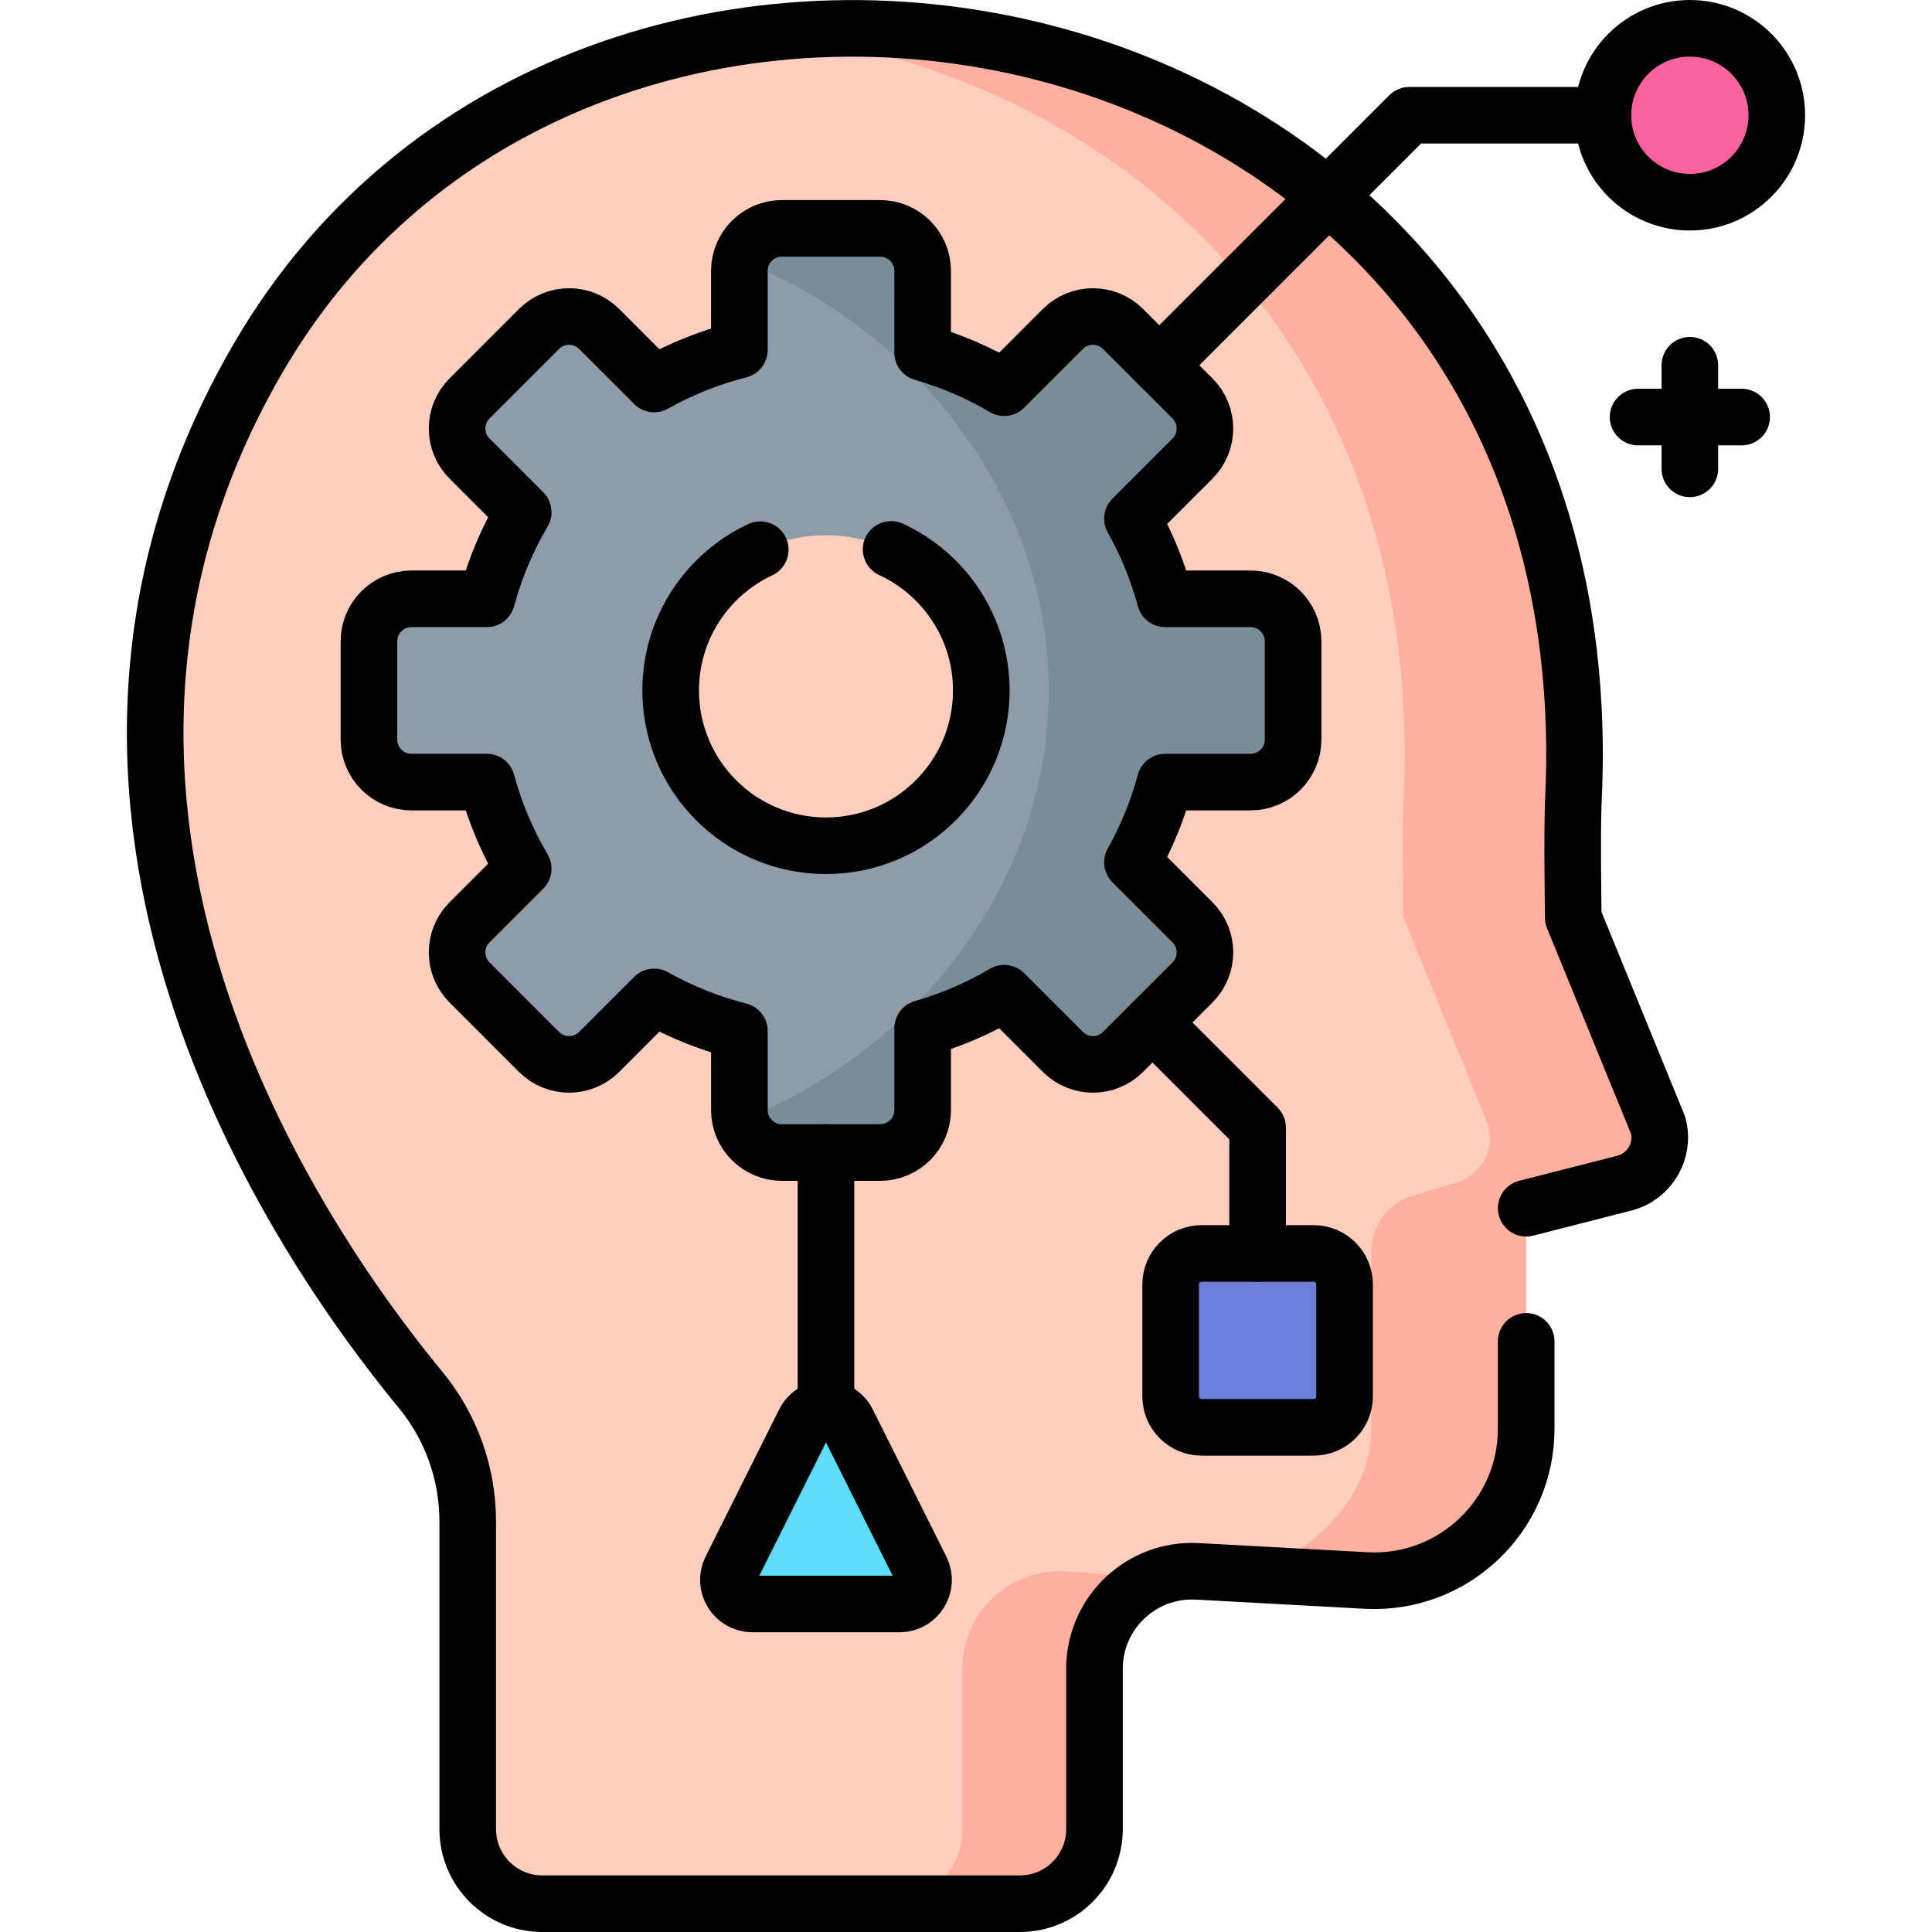 <svg xmlns="http://www.w3.org/2000/svg" xmlns:xlink="http://www.w3.org/1999/xlink" id="Capa_1" x="0px" y="0px" viewBox="0 0 512.02 512.02" style="enable-background:new 0 0 512.02 512.02;" xml:space="preserve"><g>	<g>		<path style="fill:#FFCEBF;" d="M290.059,442.265v42.491c0,10.916-8.849,19.764-19.764,19.764h-126.57&#10;&#9;&#9;&#9;c-10.916,0-19.764-8.849-19.764-19.764v-81.484c0-12.738-4.388-25.1-12.493-34.926C79.057,329.057-0.537,213.532,68.423,94.88&#10;&#9;&#9;&#9;c88.95-153.046,359.26-99.47,348.55,117.432c-0.381,7.713-0.022,30.891-0.022,30.891l22.513,55.095&#10;&#9;&#9;&#9;c1.752,6.7-2.281,13.547-8.991,15.261l-26.001,6.644v58.446c0,23.016-19.254,41.352-42.243,40.229l-45.043-2.446&#10;&#9;&#9;&#9;C302.423,415.711,290.059,427.485,290.059,442.265z"></path>		<path style="fill:#FFB09E;" d="M282.18,416.43l24.42,1.71c-9.64,3.72-16.54,13.08-16.54,24.13v42.49&#10;&#9;&#9;&#9;c0,10.91-8.85,19.76-19.77,19.76h-35c10.92,0,19.77-8.85,19.77-19.76v-42.49C255.06,427.48,267.42,415.71,282.18,416.43z"></path>		<path style="fill:#FFB09E;" d="M430.47,313.56l-26,6.64v58.45c0,23.02-19.25,41.35-42.24,40.23l-31.25-1.7&#10;&#9;&#9;&#9;c16.43-5.02,32.49-20.31,32.49-38.53v-47.092c0-6.744,4.417-12.691,10.874-14.64l11.126-3.358c6.71-1.72,10.74-8.56,8.99-15.26&#10;&#9;&#9;&#9;l-22.51-55.1c0,0-0.36-23.17,0.02-30.89c6.07-122.99-78.2-193.46-168.54-203.53C308.37-3.06,424.05,68.96,416.97,212.31&#10;&#9;&#9;&#9;c-0.38,7.72-0.02,30.89-0.02,30.89l22.51,55.1C441.22,305,437.18,311.84,430.47,313.56z"></path>		<path style="fill:#FFCEBF;" d="M330.98,417.18c-4.33,1.32-8.96,1.93-13.75,1.7l-10.63-0.74c3.27-1.27,6.85-1.89,10.59-1.71&#10;&#9;&#9;&#9;L330.98,417.18z"></path>		<path style="fill:#8D9CA8;" d="M331.424,158.694h-22.629c-2.021-7.499-4.955-14.622-8.676-21.245l15.913-15.913&#10;&#9;&#9;&#9;c4.402-4.403,4.402-11.54,0-15.943l-18.407-18.407c-4.402-4.402-11.54-4.402-15.943,0l-15.554,15.554&#10;&#9;&#9;&#9;c-6.709-3.957-13.953-7.101-21.604-9.286V71.796c0-6.226-5.047-11.273-11.273-11.273h-26.031c-6.226,0-11.273,5.047-11.273,11.273&#10;&#9;&#9;&#9;v20.941c-7.99,2.026-15.565,5.087-22.58,9.029L158.79,87.187c-4.402-4.402-11.54-4.402-15.943,0l-18.407,18.407&#10;&#9;&#9;&#9;c-4.402,4.402-4.402,11.54,0,15.943l14.219,14.219c-4.186,7.097-7.457,14.797-9.651,22.939h-19.958&#10;&#9;&#9;&#9;c-6.226,0-11.273,5.047-11.273,11.273v26.031c0,6.226,5.047,11.273,11.273,11.273h19.958c2.195,8.143,5.465,15.842,9.651,22.939&#10;&#9;&#9;&#9;L124.44,244.43c-4.402,4.402-4.402,11.54,0,15.943l18.407,18.407c4.402,4.403,11.54,4.403,15.943,0l14.578-14.578&#10;&#9;&#9;&#9;c7.015,3.941,14.591,7.003,22.58,9.029v20.941c0,6.226,5.047,11.273,11.273,11.273h26.031c6.226,0,11.273-5.047,11.273-11.273&#10;&#9;&#9;&#9;v-21.659c7.651-2.186,14.896-5.329,21.604-9.286l15.554,15.554c4.402,4.403,11.54,4.403,15.943,0l18.407-18.407&#10;&#9;&#9;&#9;c4.402-4.402,4.402-11.54,0-15.943l-15.913-15.913c3.721-6.623,6.654-13.746,8.676-21.245h22.629&#10;&#9;&#9;&#9;c6.226,0,11.273-5.047,11.273-11.273v-26.031C342.697,163.742,337.65,158.694,331.424,158.694z M218.901,224.143&#10;&#9;&#9;&#9;c-22.732,0-41.16-18.428-41.16-41.16c0-22.732,18.428-41.16,41.16-41.16s41.16,18.428,41.16,41.16&#10;&#9;&#9;&#9;C260.061,205.715,241.633,224.143,218.901,224.143z"></path>		<path style="fill:#8D9CA8;" d="M331.424,158.694h-22.629c-2.021-7.499-4.955-14.622-8.676-21.245l15.913-15.913&#10;&#9;&#9;&#9;c4.402-4.403,4.402-11.54,0-15.943l-18.407-18.407c-4.402-4.402-11.54-4.402-15.943,0l-15.554,15.554&#10;&#9;&#9;&#9;c-6.709-3.957-13.953-7.101-21.604-9.286V71.796c0-6.226-5.047-11.273-11.273-11.273h-26.031c-6.226,0-11.273,5.047-11.273,11.273&#10;&#9;&#9;&#9;v20.941c-7.99,2.026-15.565,5.087-22.58,9.029L158.79,87.187c-4.402-4.402-11.54-4.402-15.943,0l-18.407,18.407&#10;&#9;&#9;&#9;c-4.402,4.402-4.402,11.54,0,15.943l14.219,14.219c-4.186,7.097-7.457,14.797-9.651,22.939h-19.958&#10;&#9;&#9;&#9;c-6.226,0-11.273,5.047-11.273,11.273v26.031c0,6.226,5.047,11.273,11.273,11.273h19.958c2.195,8.143,5.465,15.842,9.651,22.939&#10;&#9;&#9;&#9;L124.44,244.43c-4.402,4.402-4.402,11.54,0,15.943l18.407,18.407c4.402,4.403,11.54,4.403,15.943,0l14.578-14.578&#10;&#9;&#9;&#9;c7.015,3.941,14.591,7.003,22.58,9.029v20.941c0,6.226,5.047,11.273,11.273,11.273h26.031c6.226,0,11.273-5.047,11.273-11.273&#10;&#9;&#9;&#9;v-21.659c7.651-2.186,14.896-5.329,21.604-9.286l15.554,15.554c4.402,4.403,11.54,4.403,15.943,0l18.407-18.407&#10;&#9;&#9;&#9;c4.402-4.402,4.402-11.54,0-15.943l-15.913-15.913c3.721-6.623,6.654-13.746,8.676-21.245h22.629&#10;&#9;&#9;&#9;c6.226,0,11.273-5.047,11.273-11.273v-26.031C342.697,163.742,337.65,158.694,331.424,158.694z M218.901,224.143&#10;&#9;&#9;&#9;c-22.732,0-41.16-18.428-41.16-41.16c0-22.732,18.428-41.16,41.16-41.16s41.16,18.428,41.16,41.16&#10;&#9;&#9;&#9;C260.061,205.715,241.633,224.143,218.901,224.143z"></path>		<path style="fill:#7A8C98;" d="M331.42,158.69h-22.63c-2.02-7.49-4.95-14.62-8.67-21.24l15.91-15.91c4.4-4.41,4.4-11.54,0-15.95&#10;&#9;&#9;&#9;l-18.4-18.4c-4.41-4.41-11.54-4.41-15.95,0l-15.55,15.55c-6.71-3.96-13.95-7.1-21.6-9.29V71.8c0-6.23-5.05-11.28-11.28-11.28&#10;&#9;&#9;&#9;h-26.03c-5.26,0-9.67,3.6-10.92,8.46c45.47,17.89,81.65,62.19,81.65,114c0,51.82-36.18,96.12-81.65,114.01&#10;&#9;&#9;&#9;c1.25,4.86,5.66,8.45,10.92,8.45h26.03c6.23,0,11.28-5.04,11.28-11.27v-21.66c7.65-2.18,14.89-5.33,21.6-9.28l15.55,15.55&#10;&#9;&#9;&#9;c4.41,4.4,11.54,4.4,15.95,0l18.4-18.41c4.4-4.4,4.4-11.54,0-15.94l-15.91-15.91c3.72-6.63,6.65-13.75,8.67-21.25h22.63&#10;&#9;&#9;&#9;c6.23,0,11.28-5.05,11.28-11.27v-26.03C342.7,163.74,337.65,158.69,331.42,158.69z"></path>		<path style="fill:#6C7FD8;" d="M348.134,378.277h-29.677c-4.532,0-8.206-3.674-8.206-8.206v-29.677&#10;&#9;&#9;&#9;c0-4.532,3.674-8.206,8.206-8.206h29.677c4.532,0,8.206,3.674,8.206,8.206v29.677C356.34,374.603,352.666,378.277,348.134,378.277&#10;&#9;&#9;&#9;z"></path>		<path style="fill:#F9629F;" d="M447.846,53.589L447.846,53.589c-12.727,0-23.045-10.317-23.045-23.045v0&#10;&#9;&#9;&#9;c0-12.727,10.317-23.045,23.045-23.045h0c12.727,0,23.045,10.317,23.045,23.045v0C470.891,43.272,460.573,53.589,447.846,53.589z"></path>		<path style="fill:#62DBFB;" d="M238.387,425.087h-38.972c-4.739,0-7.821-4.987-5.702-9.225l19.486-38.972&#10;&#9;&#9;&#9;c2.349-4.698,9.054-4.698,11.403,0l19.486,38.972C246.208,420.1,243.126,425.087,238.387,425.087z"></path>	</g>	<g>		<path style="fill:none;stroke:#000000;stroke-width:15;stroke-linecap:round;stroke-linejoin:round;stroke-miterlimit:10;" d="&#10;&#9;&#9;&#9;M404.471,355.491v23.158c0,23.016-19.254,41.352-42.243,40.229l-45.043-2.446c-14.762-0.721-27.127,11.053-27.127,25.833v42.491&#10;&#9;&#9;&#9;c0,10.916-8.849,19.764-19.764,19.764h-126.57c-10.916,0-19.764-8.849-19.764-19.764v-81.484c0-12.738-4.388-25.1-12.493-34.926&#10;&#9;&#9;&#9;C79.057,329.057-0.537,213.532,68.423,94.88c88.95-153.046,359.26-99.47,348.55,117.432c-0.381,7.713-0.022,30.891-0.022,30.891&#10;&#9;&#9;&#9;l22.513,55.095c1.752,6.7-2.281,13.547-8.991,15.261l-26.001,6.644"></path>		<path style="fill:none;stroke:#000000;stroke-width:15;stroke-linecap:round;stroke-linejoin:round;stroke-miterlimit:10;" d="&#10;&#9;&#9;&#9;M331.424,158.694h-22.629c-2.021-7.499-4.955-14.622-8.676-21.245l15.913-15.913c4.402-4.402,4.402-11.54,0-15.943l-18.407-18.407&#10;&#9;&#9;&#9;c-4.402-4.402-11.54-4.402-15.943,0l-15.554,15.554c-6.709-3.957-13.953-7.101-21.604-9.286V71.796&#10;&#9;&#9;&#9;c0-6.226-5.047-11.273-11.273-11.273h-26.031c-6.226,0-11.273,5.047-11.273,11.273v20.941c-7.99,2.026-15.565,5.087-22.58,9.029&#10;&#9;&#9;&#9;L158.79,87.187c-4.402-4.402-11.54-4.402-15.943,0l-18.407,18.407c-4.402,4.402-4.402,11.54,0,15.943l14.219,14.219&#10;&#9;&#9;&#9;c-4.186,7.097-7.457,14.797-9.651,22.939h-19.958c-6.226,0-11.273,5.047-11.273,11.273v26.031c0,6.226,5.047,11.273,11.273,11.273&#10;&#9;&#9;&#9;h19.958c2.195,8.143,5.465,15.842,9.651,22.939L124.44,244.43c-4.402,4.402-4.402,11.54,0,15.943l18.407,18.407&#10;&#9;&#9;&#9;c4.402,4.402,11.54,4.402,15.943,0l14.578-14.578c7.015,3.941,14.59,7.003,22.58,9.029v20.941c0,6.226,5.047,11.273,11.273,11.273&#10;&#9;&#9;&#9;h26.031c6.226,0,11.273-5.047,11.273-11.273v-21.659c7.651-2.186,14.896-5.329,21.604-9.286l15.554,15.554&#10;&#9;&#9;&#9;c4.402,4.402,11.54,4.402,15.943,0l18.407-18.407c4.402-4.402,4.402-11.54,0-15.943l-15.913-15.913&#10;&#9;&#9;&#9;c3.721-6.623,6.654-13.746,8.676-21.245h22.629c6.226,0,11.273-5.047,11.273-11.273v-26.031&#10;&#9;&#9;&#9;C342.697,163.742,337.65,158.694,331.424,158.694z"></path>		<path style="fill:none;stroke:#000000;stroke-width:15;stroke-linecap:round;stroke-linejoin:round;stroke-miterlimit:10;" d="&#10;&#9;&#9;&#9;M201.486,145.678c-14.027,6.56-23.744,20.797-23.744,37.305c0,22.732,18.428,41.16,41.16,41.16s41.16-18.428,41.16-41.16&#10;&#9;&#9;&#9;c0-16.57-9.791-30.852-23.903-37.378"></path>					<polyline style="fill:none;stroke:#000000;stroke-width:15;stroke-linecap:round;stroke-linejoin:round;stroke-miterlimit:10;" points="&#10;&#9;&#9;&#9;307.238,96.799 373.493,30.545 424.801,30.545 &#9;&#9;"></polyline>					<polyline style="fill:none;stroke:#000000;stroke-width:15;stroke-linecap:round;stroke-linejoin:round;stroke-miterlimit:10;" points="&#10;&#9;&#9;&#9;305.423,270.982 333.295,298.854 333.295,332.188 &#9;&#9;"></polyline>					<line style="fill:none;stroke:#000000;stroke-width:15;stroke-linecap:round;stroke-linejoin:round;stroke-miterlimit:10;" x1="218.901" y1="305.444" x2="218.901" y2="373.366"></line>		<path style="fill:none;stroke:#000000;stroke-width:15;stroke-linecap:round;stroke-linejoin:round;stroke-miterlimit:10;" d="&#10;&#9;&#9;&#9;M348.134,378.277h-29.677c-4.532,0-8.206-3.674-8.206-8.206v-29.677c0-4.532,3.674-8.206,8.206-8.206h29.677&#10;&#9;&#9;&#9;c4.532,0,8.206,3.674,8.206,8.206v29.677C356.34,374.603,352.666,378.277,348.134,378.277z"></path>		<path style="fill:none;stroke:#000000;stroke-width:15;stroke-linecap:round;stroke-linejoin:round;stroke-miterlimit:10;" d="&#10;&#9;&#9;&#9;M447.846,53.589L447.846,53.589c-12.727,0-23.045-10.317-23.045-23.045v0c0-12.727,10.317-23.045,23.045-23.045h0&#10;&#9;&#9;&#9;c12.727,0,23.045,10.317,23.045,23.045v0C470.891,43.272,460.573,53.589,447.846,53.589z"></path>		<path style="fill:none;stroke:#000000;stroke-width:15;stroke-linecap:round;stroke-linejoin:round;stroke-miterlimit:10;" d="&#10;&#9;&#9;&#9;M238.387,425.087h-38.972c-4.739,0-7.821-4.987-5.702-9.225l19.486-38.972c2.349-4.698,9.054-4.698,11.403,0l19.486,38.972&#10;&#9;&#9;&#9;C246.208,420.1,243.126,425.087,238.387,425.087z"></path>		<g>							<line style="fill:none;stroke:#000000;stroke-width:15;stroke-linecap:round;stroke-linejoin:round;stroke-miterlimit:10;" x1="447.846" y1="96.799" x2="447.846" y2="124.252"></line>							<line style="fill:none;stroke:#000000;stroke-width:15;stroke-linecap:round;stroke-linejoin:round;stroke-miterlimit:10;" x1="461.572" y1="110.526" x2="434.12" y2="110.526"></line>		</g>	</g></g><g></g><g></g><g></g><g></g><g></g><g></g><g></g><g></g><g></g><g></g><g></g><g></g><g></g><g></g><g></g></svg>